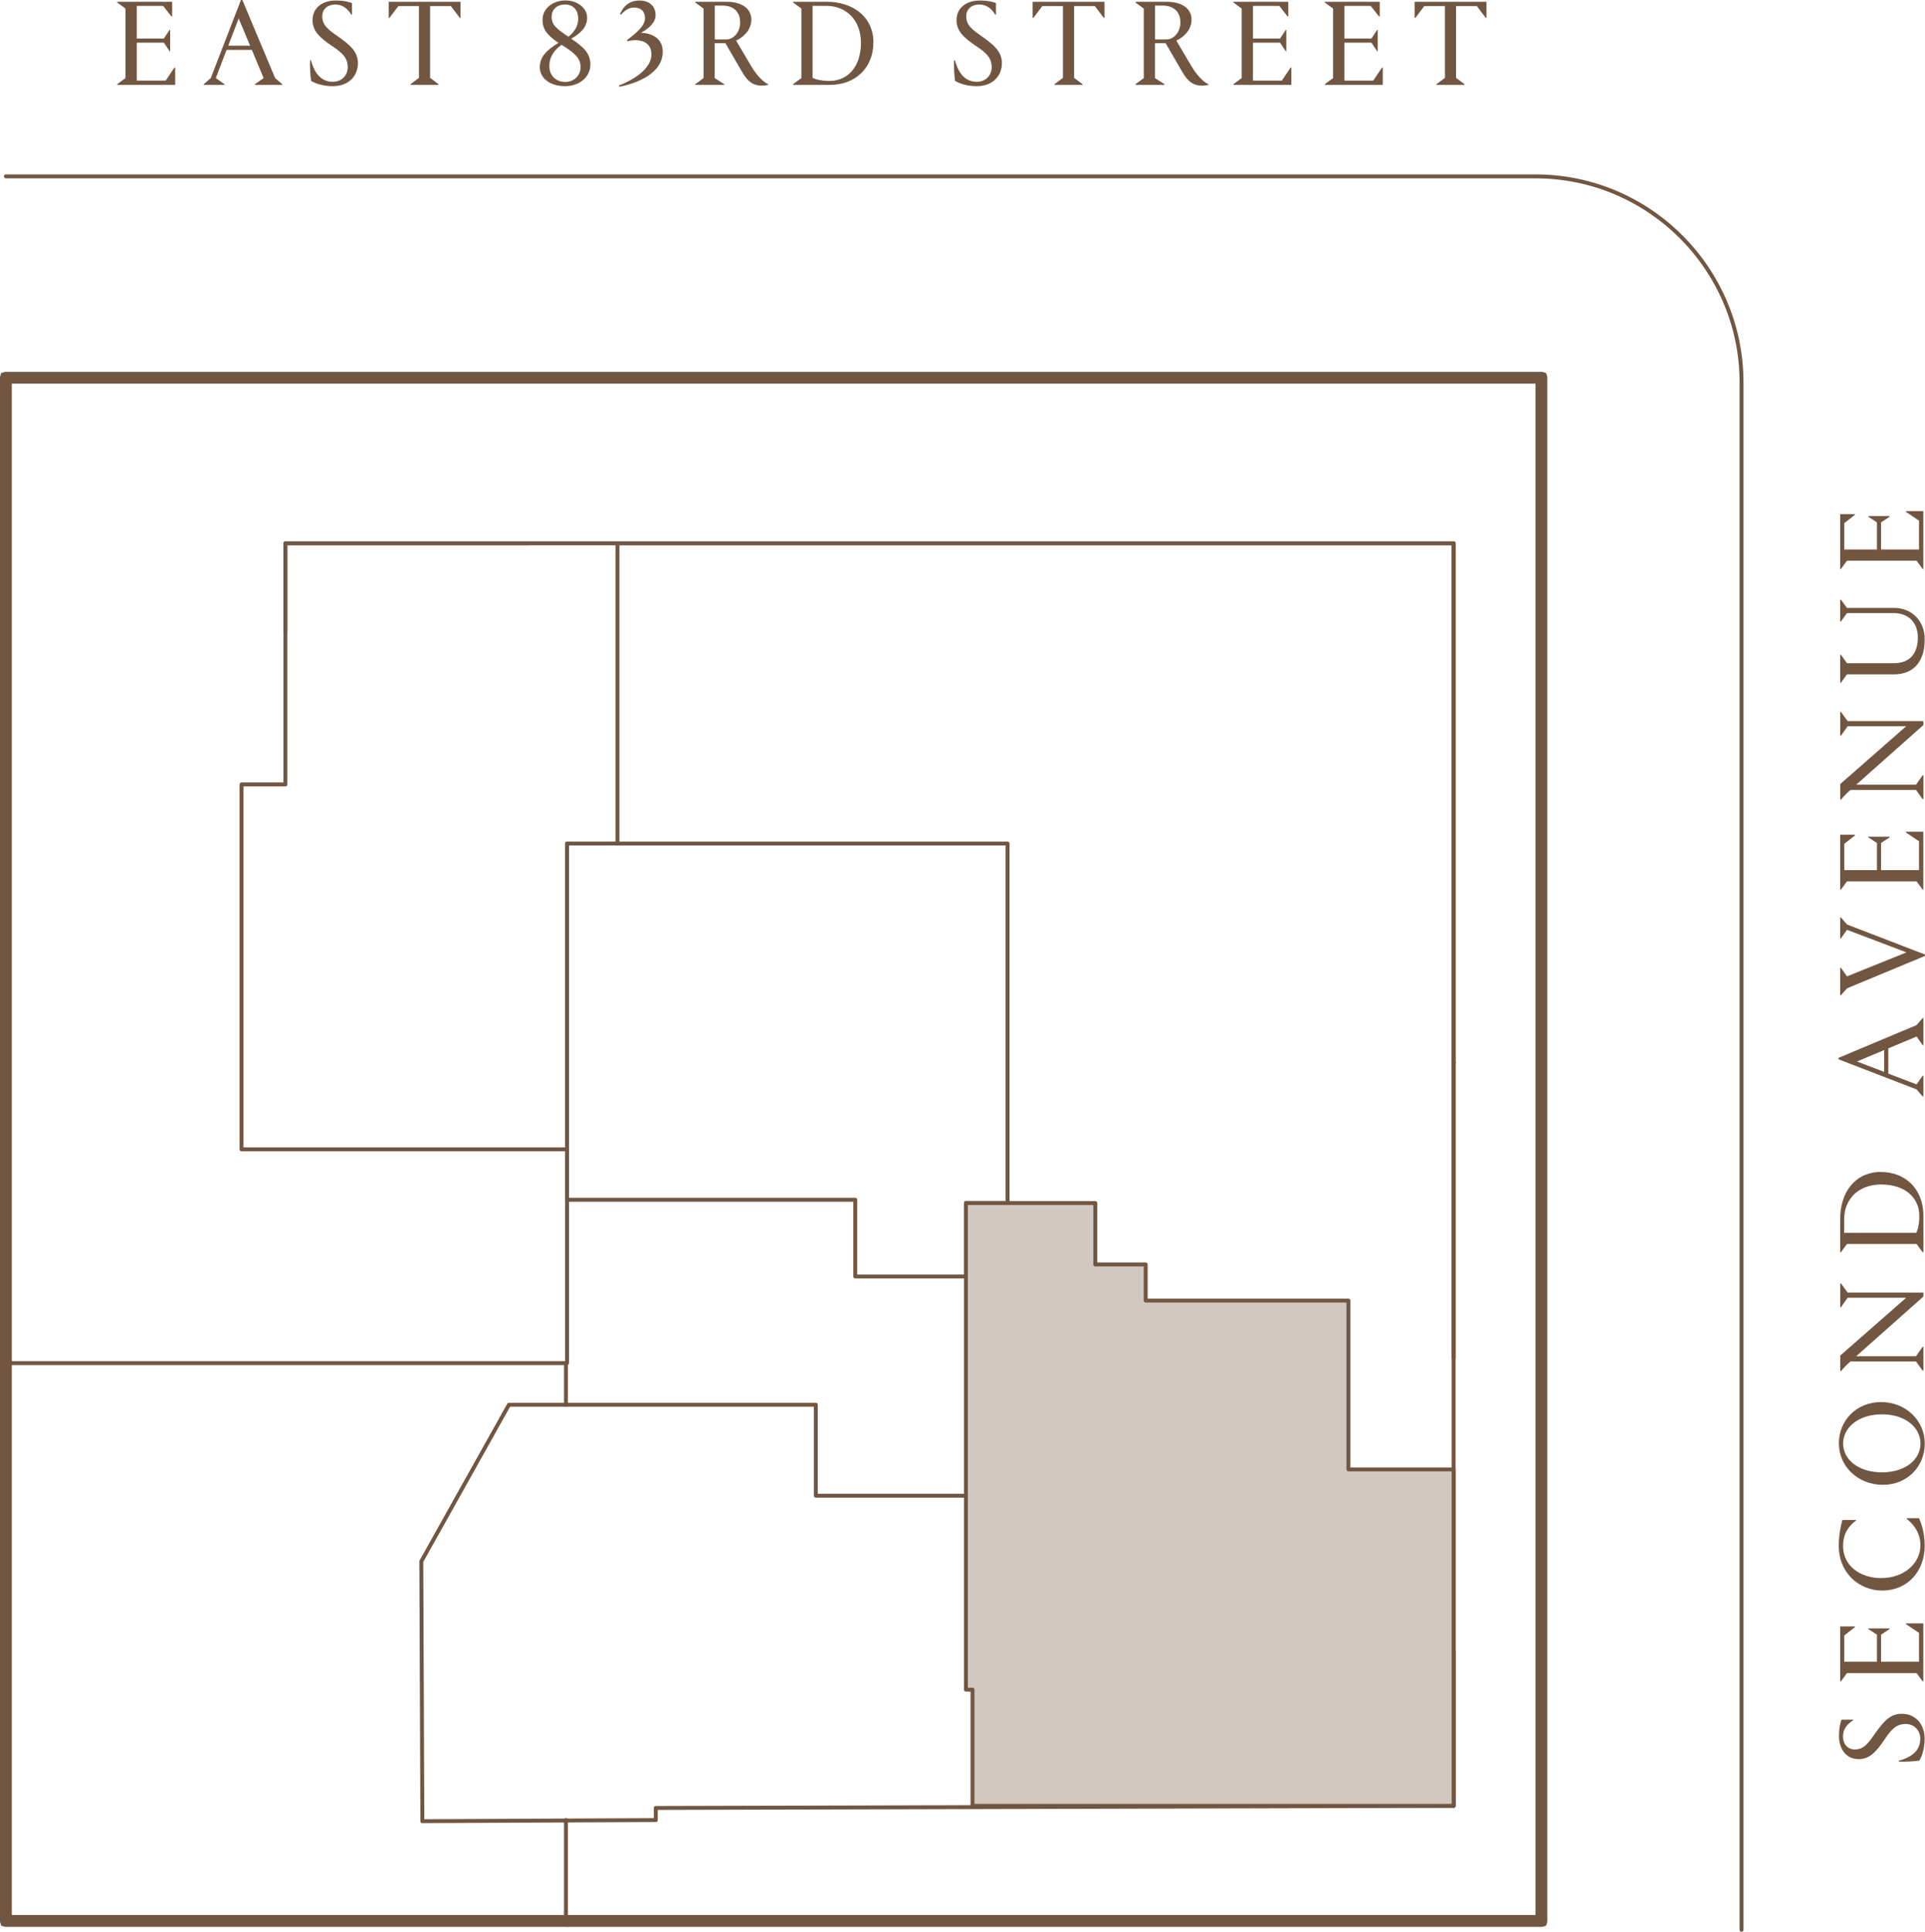 <svg viewBox="0 0 260.75 261.66" height="261.66" width="260.75" xmlns="http://www.w3.org/2000/svg"><g id="e"><polyline stroke-width="1.6" stroke-linejoin="round" stroke-linecap="round" stroke="#715641" fill="none" points=".8 184.41 .8 260.19 76.87 260.19"></polyline><polyline stroke-width="1.6" stroke-linejoin="round" stroke-linecap="round" stroke="#715641" fill="none" points="76.87 260.19 208.79 260.19 208.79 51.17 .8 51.17 .8 184.41"></polyline></g><g id="f"><path stroke-width=".53" stroke-linejoin="round" stroke-linecap="round" stroke="#715641" fill="none" d="M.8,23.89h207.18c15.4,0,27.92,12.53,27.92,27.92v209.58"></path></g><g id="g"><path fill="#715641" d="M15.88,11.4l1.12-.82V1.16l-1.12-.82v-.1h7.44v1.99h-.1l-1.12-1.43h-3.57v4.42h3.67l.77-1.17h.08v2.89h-.08l-.77-1.16h-3.67v5.14h3.91l1.19-1.77h.1v2.35h-7.84v-.1Z"></path><path fill="#715641" d="M30.41,11.5h-2.81v-.1l.95-.82L32.64,0h.19l4.44,10.58.95.82v.1h-3.68v-.1l1.17-.82-1.6-3.83h-3.42l-1.46,3.83,1.17.82v.1ZM33.88,6.19l-1.55-3.69-1.41,3.69h2.96Z"></path><path fill="#715641" d="M47.68.39v1.6h-.09c-.37-.6-1.02-1.38-2.19-1.38-1.02,0-1.75.63-1.75,1.6,0,1.22.83,1.82,2.18,2.76,1.5,1.09,2.65,1.96,2.65,3.59,0,1.74-1.26,3.11-3.4,3.11-1.36,0-2.35-.37-2.94-.71-.09-.59-.19-1.89-.14-2.79h.12c.27,1,.94,2.91,2.96,2.91,1.21,0,2.02-.88,2.02-1.97,0-1.26-.7-1.94-2.14-2.89-1.68-1.14-2.62-2.02-2.62-3.5,0-1.65,1.31-2.65,3.16-2.65,1.16,0,1.85.22,2.18.34Z"></path><path fill="#715641" d="M62.38,2.42h-.1l-1.21-1.6h-2.81v9.73l1.14.85v.1h-3.79v-.1l1.14-.85V.82h-2.79l-1.21,1.6h-.1V.24h9.73v2.18Z"></path><path fill="#715641" d="M79.53,2.4c0,1.16-.71,2.02-2.16,2.84,1.56,1.04,2.6,1.94,2.6,3.47,0,1.7-1.43,2.96-3.45,2.96-1.91,0-3.4-1-3.4-2.59,0-1.36.92-2.31,2.53-3.27-1.68-1.14-2.16-1.96-2.16-3.13,0-1.56,1.43-2.62,3.08-2.62s2.96,1.02,2.96,2.33ZM76.06,6.07c-1.04.75-1.65,1.67-1.65,2.89s.85,2.14,2.14,2.14,2.09-.94,2.09-1.99c0-1.22-.71-1.87-2.52-3.01-.02,0-.05-.02-.07-.03ZM76.99,4.98c.88-.7,1.33-1.51,1.33-2.45,0-1.17-.66-1.92-1.8-1.92s-1.8.75-1.8,1.65c0,1.12.65,1.63,2.28,2.72Z"></path><path fill="#715641" d="M87.37,2.45c0-.82-.48-1.43-1.48-1.43-.9,0-1.46.65-1.79.97l-.12-.07c.24-.56.88-1.85,2.64-1.85,1.31,0,2.18.75,2.18,1.97,0,1.14-1.12,1.94-1.99,2.4,1.55.05,2.96.8,2.96,2.55,0,2.93-3.42,4.29-5.89,4.76l-.05-.17c1.89-.71,4.41-2.23,4.41-4.2,0-1.46-1.09-1.94-2.16-1.94-.48,0-.9.1-1.06.15l-.1-.14c1.34-1.04,2.45-1.94,2.45-3.01Z"></path><path fill="#715641" d="M94.18,11.4l1.12-.82V1.16l-1.12-.82v-.1h4.2c2.23,0,3.39,1.02,3.39,2.4,0,1.5-1.17,2.45-2.06,2.86l2.02,3.42c1.04,1.77,2.06,2.4,2.33,2.48v.1c-.08.02-.53.1-.85.1-.92,0-1.79-.26-2.74-1.94l-2.21-3.81h-1.45v4.73l1.29.82v.1h-3.93v-.1ZM96.82,5.34h1.55c1.07,0,1.89-1.07,1.89-2.28,0-1.65-1.12-2.3-2.35-2.3h-1.09v4.58Z"></path><path fill="#715641" d="M118.3,5.78c0,3.33-2.36,5.72-5.9,5.72h-4.97v-.1l1.12-.82V1.16l-1.12-.82v-.1h4.53c3.49,0,6.35,1.94,6.35,5.55ZM110.07,10.55c.41.2,1.16.41,2.3.41,2.5,0,4.25-1.97,4.25-5.15s-2.08-5.02-4.7-5.02h-1.85v9.77Z"></path><path fill="#715641" d="M134.91.39v1.6h-.09c-.37-.6-1.02-1.38-2.19-1.38-1.02,0-1.75.63-1.75,1.6,0,1.22.83,1.82,2.18,2.76,1.5,1.09,2.65,1.96,2.65,3.59,0,1.74-1.26,3.11-3.4,3.11-1.36,0-2.35-.37-2.94-.71-.09-.59-.19-1.89-.14-2.79h.12c.27,1,.94,2.91,2.96,2.91,1.21,0,2.02-.88,2.02-1.97,0-1.26-.7-1.94-2.14-2.89-1.68-1.14-2.62-2.02-2.62-3.5,0-1.65,1.31-2.65,3.16-2.65,1.16,0,1.85.22,2.18.34Z"></path><path fill="#715641" d="M149.61,2.42h-.1l-1.21-1.6h-2.81v9.73l1.14.85v.1h-3.79v-.1l1.14-.85V.82h-2.79l-1.21,1.6h-.1V.24h9.73v2.18Z"></path><path fill="#715641" d="M153.81,11.4l1.12-.82V1.16l-1.12-.82v-.1h4.2c2.23,0,3.39,1.02,3.39,2.4,0,1.5-1.17,2.45-2.06,2.86l2.02,3.42c1.04,1.77,2.06,2.4,2.33,2.48v.1c-.08.02-.53.1-.85.1-.92,0-1.79-.26-2.74-1.94l-2.21-3.81h-1.45v4.73l1.29.82v.1h-3.93v-.1ZM156.45,5.34h1.55c1.07,0,1.89-1.07,1.89-2.28,0-1.65-1.12-2.3-2.35-2.3h-1.09v4.58Z"></path><path fill="#715641" d="M167.07,11.4l1.12-.82V1.16l-1.12-.82v-.1h7.44v1.99h-.1l-1.12-1.43h-3.57v4.42h3.67l.77-1.17h.08v2.89h-.08l-.77-1.16h-3.67v5.14h3.91l1.19-1.77h.1v2.35h-7.84v-.1Z"></path><path fill="#715641" d="M179.45,11.4l1.12-.82V1.16l-1.12-.82v-.1h7.44v1.99h-.1l-1.12-1.43h-3.57v4.42h3.67l.77-1.17h.08v2.89h-.08l-.77-1.16h-3.67v5.14h3.91l1.19-1.77h.1v2.35h-7.84v-.1Z"></path><path fill="#715641" d="M201.35,2.42h-.1l-1.21-1.6h-2.81v9.73l1.14.85v.1h-3.79v-.1l1.14-.85V.82h-2.79l-1.21,1.6h-.1V.24h9.73v2.18Z"></path><path fill="#715641" d="M249.42,232.93h1.6v.09c-.6.37-1.38,1.02-1.38,2.19,0,1.02.63,1.75,1.6,1.75,1.23,0,1.82-.83,2.76-2.18,1.09-1.5,1.96-2.65,3.59-2.65,1.74,0,3.11,1.26,3.11,3.4,0,1.36-.37,2.35-.71,2.94-.6.09-1.89.19-2.79.14v-.12c1-.27,2.91-.94,2.91-2.96,0-1.21-.88-2.02-1.97-2.02-1.26,0-1.94.7-2.89,2.14-1.14,1.68-2.02,2.62-3.5,2.62-1.65,0-2.65-1.31-2.65-3.16,0-1.16.22-1.85.34-2.18Z"></path><path fill="#715641" d="M260.43,227.74l-.82-1.12h-9.43l-.82,1.12h-.1v-7.44h1.99v.1l-1.43,1.12v3.57h4.42v-3.67l-1.17-.77v-.08h2.89v.08l-1.16.77v3.67h5.14v-3.91l-1.77-1.19v-.1h2.35v7.84h-.1Z"></path><path fill="#715641" d="M254.96,215.44c-3.05,0-5.89-2.28-5.89-6.09,0-1.51.31-2.81.49-3.47h1.84v.08c-.97.7-1.75,1.77-1.75,3.45,0,2.72,2.38,4.34,5.15,4.34,3.13,0,5.33-1.99,5.33-4.46,0-1.94-1.26-3.08-1.87-3.57v-.08h1.67c.27.53.78,1.91.78,3.71,0,3.49-2.33,6.09-5.75,6.09Z"></path><path fill="#715641" d="M249.08,195.52c0-3.08,2.35-5.61,5.72-5.61s5.92,2.53,5.92,5.61-2.33,5.6-5.68,5.6-5.95-2.47-5.95-5.6ZM260.14,195.52c0-2.14-2.02-3.95-5.22-3.95s-5.26,1.8-5.26,3.95,2.04,3.91,5.26,3.91,5.22-1.77,5.22-3.91Z"></path><path fill="#715641" d="M260.43,185.65l-.9-1.24h-8.88c-.6.53-1.02.99-1.28,1.31h-.1v-2.11l8.93-7.83h-7.93l-.9,1.28h-.1v-3.22h.1l.9,1.24h10.26v.54l-9.1,8.08h8.1l.9-1.28h.1v3.22h-.1Z"></path><path fill="#715641" d="M254.81,158.75c3.33,0,5.72,2.36,5.72,5.9v4.97h-.1l-.82-1.12h-9.43l-.82,1.12h-.1v-4.53c0-3.49,1.94-6.35,5.55-6.35ZM259.57,166.99c.2-.41.41-1.16.41-2.3,0-2.5-1.97-4.25-5.16-4.25s-5.02,2.08-5.02,4.7v1.85h9.77Z"></path><path fill="#715641" d="M260.53,145.7v2.81h-.1l-.82-.95-10.58-4.08v-.19l10.58-4.44.82-.95h.1v3.67h-.1l-.82-1.17-3.83,1.6v3.42l3.83,1.46.82-1.17h.1ZM255.22,142.23l-3.69,1.55,3.69,1.41v-2.96Z"></path><path fill="#715641" d="M249.26,127.11v-2.84h.1l.82.95,10.57,4.07v.19l-10.57,4.39-.82.94h-.1v-3.73h.1l.82,1.17,8.06-3.25-8.06-3.06-.82,1.17h-.1Z"></path><path fill="#715641" d="M260.43,120.5l-.82-1.12h-9.43l-.82,1.12h-.1v-7.43h1.99v.1l-1.43,1.12v3.57h4.42v-3.68l-1.17-.76v-.09h2.89v.09l-1.16.76v3.68h5.14v-3.91l-1.77-1.19v-.1h2.35v7.84h-.1Z"></path><path fill="#715641" d="M260.43,108.24l-.9-1.24h-8.88c-.6.53-1.02.99-1.28,1.31h-.1v-2.11l8.93-7.83h-7.93l-.9,1.28h-.1v-3.22h.1l.9,1.24h10.26v.54l-9.1,8.08h8.1l.9-1.28h.1v3.22h-.1Z"></path><path fill="#715641" d="M260.71,86.61c0,2.77-1.31,4.73-4.17,4.73h-6.36l-.82,1.14h-.1v-3.79h.1l.82,1.14h6.35c2.25,0,3.25-1.41,3.25-3.49s-1.34-3.3-3.27-3.3h-6.33l-.82,1.14h-.1v-2.96h.1l.82,1.12h6.36c2.4,0,4.17,1.72,4.17,4.27Z"></path><path fill="#715641" d="M260.43,77.07l-.82-1.12h-9.43l-.82,1.12h-.1v-7.43h1.99v.1l-1.43,1.12v3.57h4.42v-3.68l-1.17-.76v-.09h2.89v.09l-1.16.76v3.68h5.14v-3.91l-1.77-1.19v-.1h2.35v7.84h-.1Z"></path></g><g id="h"><polyline stroke-width=".53" stroke-linejoin="round" stroke-linecap="round" stroke="#715641" fill="none" points="130.84 162.95 130.84 172.9 115.85 172.9 115.85 162.51 76.81 162.51 76.81 114.26 136.48 114.26 136.48 162.95 130.84 162.95"></polyline><line stroke-width=".53" stroke-linejoin="round" stroke-linecap="round" stroke="#715641" fill="none" y2="143.95" x2="196.9" y1="143.95" x1="196.9"></line><polyline stroke-width=".53" stroke-linejoin="round" stroke-linecap="round" stroke="#715641" fill="none" points="196.9 143.95 196.9 73.59 159.79 73.59 83.64 73.59 83.64 106.25 83.64 114.26 82.75 114.26"></polyline><polyline stroke-width=".53" stroke-linejoin="round" stroke-linecap="round" stroke="#715641" fill="none" points="76.81 114.26 76.81 155.53 76.81 184.63 76.66 184.63 76.66 190.27"></polyline><polyline stroke-width=".53" stroke-linejoin="round" stroke-linecap="round" stroke="#715641" fill="none" points="71.76 73.59 38.66 73.59 38.66 106.25 32.72 106.25 32.72 155.68 76.81 155.68"></polyline><polyline stroke-width=".53" stroke-linejoin="round" stroke-linecap="round" stroke="#715641" fill="none" points="76.66 246.53 76.66 260.63 209.22 260.63 209.22 50.73 .36 50.73 .36 184.63 76.66 184.63"></polyline><polyline stroke-width=".53" stroke-linejoin="round" stroke-linecap="round" stroke="#715641" fill="none" points=".36 184.63 .36 260.63 76.66 260.63"></polyline><polyline stroke-width=".53" stroke-linejoin="round" stroke-linecap="round" stroke="#715641" fill="none" points="38.66 85.61 38.66 73.59 196.9 73.59 196.9 244.6"></polyline><line stroke-width=".53" stroke-linejoin="round" stroke-linecap="round" stroke="#715641" fill="none" y2="143.95" x2="196.9" y1="183.88" x1="196.9"></line><polyline stroke-width=".53" stroke-linejoin="round" stroke-linecap="round" stroke="#715641" fill="none" points="57.21 246.53 57.07 211.49 68.94 190.27 82.01 190.27 110.51 190.27 110.51 202.59 130.84 202.59"></polyline><polyline stroke-width=".53" stroke-linejoin="round" stroke-linecap="round" stroke="#715641" fill="none" points="196.9 223.67 196.9 244.6 88.83 244.89 88.83 246.53 57.21 246.68"></polyline><polyline stroke-width=".53" stroke-linejoin="round" stroke-linecap="round" stroke="#715641" fill="#d2c8c1" points="196.9 199.32 196.9 244.6 131.73 244.6 131.73 228.86 130.84 228.86 130.84 162.95 148.36 162.95 148.36 171.27 155.19 171.27 155.19 176.16 182.65 176.16 182.65 199.03 196.9 199.03 196.9 199.32"></polyline></g></svg>